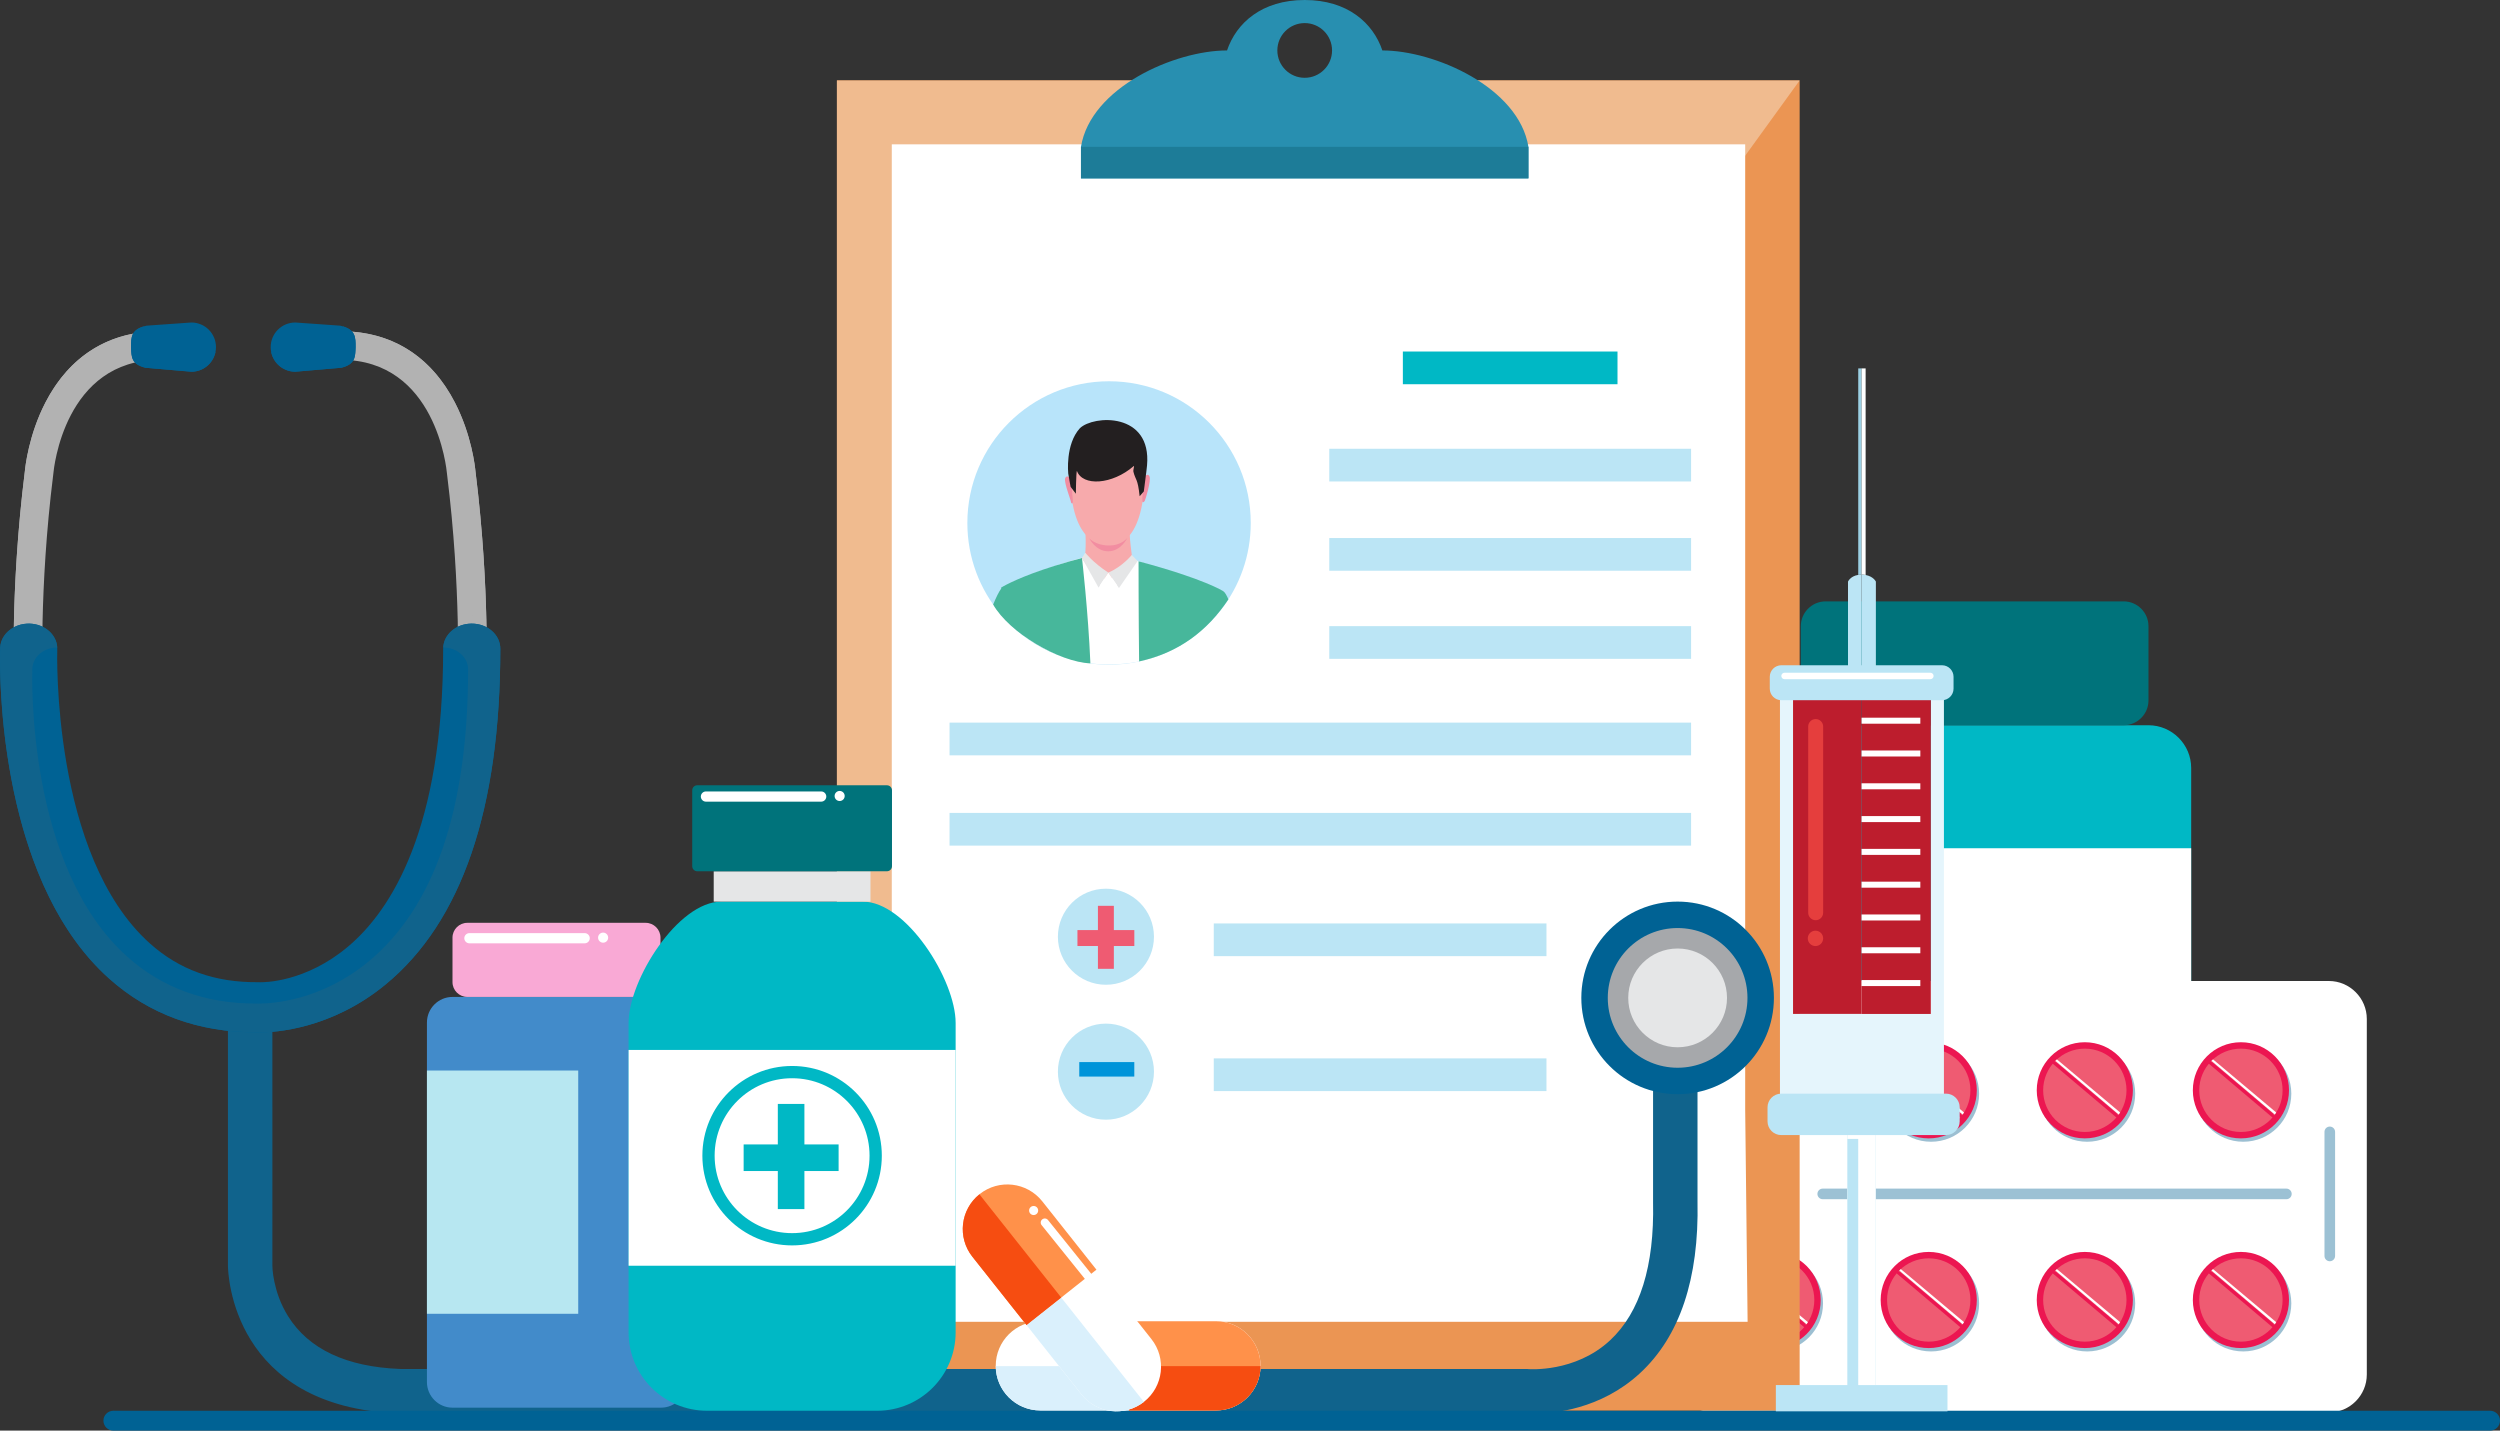 <?xml version="1.0" encoding="utf-8"?>
<!-- Generator: Adobe Illustrator 16.0.0, SVG Export Plug-In . SVG Version: 6.00 Build 0)  -->
<!DOCTYPE svg PUBLIC "-//W3C//DTD SVG 1.1//EN" "http://www.w3.org/Graphics/SVG/1.1/DTD/svg11.dtd">
<svg version="1.1" id="Layer_1" xmlns="http://www.w3.org/2000/svg" xmlns:xlink="http://www.w3.org/1999/xlink" x="0px" y="0px"
	 width="1639.876px" height="938.417px" viewBox="0 0 1639.876 938.417" enable-background="new 0 0 1639.876 938.417"
	 xml:space="preserve">
<rect x="0" y="0" width="1639.876" height="938.417" fill="#333333" stroke="none"/>
<g>
	<path fill-rule="evenodd" clip-rule="evenodd" fill="#00B8C5" d="M1409.292,475.724h-228.604c-15.41,0-28.015,12.604-28.015,28.015
		v394.29c0,15.408,12.604,28.015,28.015,28.015h228.604c15.411,0,28.015-12.606,28.015-28.015v-394.29
		C1437.306,488.327,1424.703,475.724,1409.292,475.724"/>
	<rect x="1271.445" y="556.406" fill-rule="evenodd" clip-rule="evenodd" fill="#FFFFFF" width="165.861" height="266.706"/>
	<path fill-rule="evenodd" clip-rule="evenodd" fill="#00737B" d="M1393.043,475.724h-195.547c-8.937,0-16.249-7.314-16.249-16.251
		v-48.748c0-8.938,7.313-16.246,16.249-16.246h195.547c8.938,0,16.248,7.309,16.248,16.246v48.748
		C1409.292,468.409,1401.981,475.724,1393.043,475.724"/>
	<path fill-rule="evenodd" clip-rule="evenodd" fill="#FFFFFF" d="M1552.51,668.384v233.237c0,13.694-11.206,24.902-24.9,24.902
		h-403.654c-13.695,0-24.901-11.208-24.901-24.902V668.384c0-13.692,11.206-24.9,24.901-24.9h403.654
		C1541.304,643.483,1552.51,654.691,1552.51,668.384"/>
	<path fill-rule="evenodd" clip-rule="evenodd" fill="#9CC1D4" d="M1528.223,738.967L1528.223,738.967c1.915,0,3.48,1.566,3.48,3.48
		v81.398c0,1.915-1.565,3.48-3.48,3.48l0,0c-1.914,0-3.48-1.565-3.48-3.48v-81.398
		C1524.743,740.533,1526.309,738.967,1528.223,738.967"/>
	<path fill-rule="evenodd" clip-rule="evenodd" fill="#9CC1D4" d="M1503.239,783.148L1503.239,783.148c0,1.915-1.567,3.48-3.48,3.48
		h-304.147c-1.914,0-3.479-1.565-3.479-3.48l0,0c0-1.915,1.565-3.48,3.479-3.48h304.147
		C1501.671,779.668,1503.239,781.233,1503.239,783.148"/>
	<path fill="#9CBFD2" d="M1471.452,748.939c-17.424,0-31.536-14.122-31.536-31.542c0-17.413,14.112-31.535,31.536-31.535
		c17.415,0,31.536,14.122,31.536,31.535C1502.988,734.817,1488.867,748.939,1471.452,748.939"/>
	<path fill="#EC1651" d="M1469.931,746.728c-17.424,0-31.538-14.122-31.538-31.543c0-17.413,14.114-31.535,31.538-31.535
		c17.416,0,31.536,14.122,31.536,31.535C1501.467,732.605,1487.347,746.728,1469.931,746.728"/>
	<path fill="#EF5B72" d="M1469.931,742.521c-15.093,0-27.335-12.236-27.335-27.336c0-15.096,12.242-27.327,27.335-27.327
		c15.094,0,27.337,12.231,27.337,27.327C1497.268,730.284,1485.025,742.521,1469.931,742.521"/>
	<polygon fill="#EC1651" points="1447.351,696.457 1447.593,696.061 1449.839,696.268 1451.321,696.922 1490.947,730.411 
		1491.853,731.755 1492.42,733.968 1492.073,734.258 	"/>
	<polygon fill-rule="evenodd" clip-rule="evenodd" fill="#FFFFFF" points="1450.604,695.86 1492.171,731.083 1493.08,729.731 
		1451.612,694.901 	"/>
	<path fill="#9CBFD2" d="M1471.452,886.483c-17.424,0-31.536-14.122-31.536-31.539s14.112-31.535,31.536-31.535
		c17.415,0,31.536,14.118,31.536,31.535S1488.867,886.483,1471.452,886.483"/>
	<path fill="#EC1651" d="M1469.931,884.27c-17.424,0-31.538-14.12-31.538-31.537c0-17.413,14.114-31.535,31.538-31.535
		c17.416,0,31.536,14.122,31.536,31.535C1501.467,870.149,1487.347,884.27,1469.931,884.27"/>
	<path fill="#EF5B72" d="M1469.931,880.063c-15.093,0-27.335-12.236-27.335-27.331c0-15.096,12.242-27.332,27.335-27.332
		c15.094,0,27.337,12.236,27.337,27.332C1497.268,867.827,1485.025,880.063,1469.931,880.063"/>
	<polygon fill="#EC1651" points="1447.351,834 1447.593,833.608 1449.839,833.815 1451.321,834.465 1490.947,867.954 
		1491.853,869.299 1492.42,871.511 1492.073,871.806 	"/>
	<polygon fill-rule="evenodd" clip-rule="evenodd" fill="#FFFFFF" points="1450.604,833.404 1492.171,868.626 1493.08,867.275 
		1451.612,832.448 	"/>
	<path fill="#9CBFD2" d="M1369.064,748.939c-17.423,0-31.537-14.122-31.537-31.542c0-17.413,14.114-31.535,31.537-31.535
		c17.417,0,31.536,14.122,31.536,31.535C1400.6,734.817,1386.481,748.939,1369.064,748.939"/>
	<path fill="#9CBFD2" d="M1266.677,748.939c-17.422,0-31.537-14.122-31.537-31.542c0-17.413,14.115-31.535,31.537-31.535
		c17.415,0,31.534,14.122,31.534,31.535C1298.211,734.817,1284.092,748.939,1266.677,748.939"/>
	<path fill="#9CBFD2" d="M1164.289,748.939c-17.422,0-31.536-14.122-31.536-31.542c0-17.413,14.114-31.535,31.536-31.535
		c17.416,0,31.536,14.122,31.536,31.535C1195.825,734.817,1181.705,748.939,1164.289,748.939"/>
	<path fill="#EC1651" d="M1367.542,746.728c-17.422,0-31.536-14.122-31.536-31.543c0-17.413,14.114-31.535,31.536-31.535
		c17.415,0,31.537,14.122,31.537,31.535C1399.08,732.605,1384.958,746.728,1367.542,746.728"/>
	<path fill="#EF5B72" d="M1367.542,742.521c-15.093,0-27.333-12.236-27.333-27.336c0-15.096,12.24-27.327,27.333-27.327
		c15.094,0,27.338,12.231,27.338,27.327C1394.88,730.284,1382.636,742.521,1367.542,742.521"/>
	<polygon fill="#EC1651" points="1344.962,696.457 1345.207,696.061 1347.453,696.268 1348.933,696.922 1388.56,730.411 
		1389.464,731.755 1390.032,733.968 1389.687,734.258 	"/>
	<polygon fill-rule="evenodd" clip-rule="evenodd" fill="#FFFFFF" points="1348.217,695.86 1389.783,731.083 1390.693,729.731 
		1349.224,694.901 	"/>
	<path fill="#EC1651" d="M1265.156,746.728c-17.424,0-31.537-14.122-31.537-31.543c0-17.413,14.113-31.535,31.537-31.535
		c17.415,0,31.535,14.122,31.535,31.535C1296.691,732.605,1282.571,746.728,1265.156,746.728"/>
	<path fill="#EF5B72" d="M1265.156,742.521c-15.093,0-27.334-12.236-27.334-27.336c0-15.096,12.241-27.327,27.334-27.327
		s27.338,12.231,27.338,27.327C1292.494,730.284,1280.249,742.521,1265.156,742.521"/>
	<polygon fill="#EC1651" points="1242.574,696.457 1242.819,696.061 1245.065,696.268 1246.546,696.922 1286.171,730.411 
		1287.078,731.755 1287.646,733.968 1287.298,734.258 	"/>
	<polygon fill-rule="evenodd" clip-rule="evenodd" fill="#FFFFFF" points="1245.829,695.86 1287.395,731.083 1288.305,729.731 
		1246.835,694.901 	"/>
	<path fill="#EC1651" d="M1162.768,746.728c-17.423,0-31.537-14.122-31.537-31.543c0-17.413,14.114-31.535,31.537-31.535
		c17.415,0,31.537,14.122,31.537,31.535C1194.305,732.605,1180.183,746.728,1162.768,746.728"/>
	<path fill="#EF5B72" d="M1162.768,742.521c-15.093,0-27.334-12.236-27.334-27.336c0-15.096,12.241-27.327,27.334-27.327
		c15.094,0,27.337,12.231,27.337,27.327C1190.105,730.284,1177.862,742.521,1162.768,742.521"/>
	<polygon fill="#EC1651" points="1140.187,696.457 1140.43,696.061 1142.677,696.268 1144.158,696.922 1183.784,730.411 
		1184.69,731.755 1185.257,733.968 1184.912,734.258 	"/>
	<polygon fill-rule="evenodd" clip-rule="evenodd" fill="#FFFFFF" points="1143.441,695.86 1185.006,731.083 1185.917,729.731 
		1144.449,694.901 	"/>
	<path fill="#9CBFD2" d="M1369.064,886.483c-17.423,0-31.537-14.122-31.537-31.539s14.114-31.535,31.537-31.535
		c17.417,0,31.536,14.118,31.536,31.535S1386.481,886.483,1369.064,886.483"/>
	<path fill="#9CBFD2" d="M1266.677,886.483c-17.422,0-31.537-14.122-31.537-31.539s14.115-31.535,31.537-31.535
		c17.415,0,31.534,14.118,31.534,31.535S1284.092,886.483,1266.677,886.483"/>
	<path fill="#9CBFD2" d="M1164.289,886.483c-17.422,0-31.536-14.122-31.536-31.539s14.114-31.535,31.536-31.535
		c17.416,0,31.536,14.118,31.536,31.535S1181.705,886.483,1164.289,886.483"/>
	<path fill="#EC1651" d="M1367.542,884.27c-17.422,0-31.536-14.12-31.536-31.537c0-17.413,14.114-31.535,31.536-31.535
		c17.415,0,31.537,14.122,31.537,31.535C1399.08,870.149,1384.958,884.27,1367.542,884.27"/>
	<path fill="#EF5B72" d="M1367.542,880.063c-15.093,0-27.333-12.236-27.333-27.331c0-15.096,12.24-27.332,27.333-27.332
		c15.094,0,27.338,12.236,27.338,27.332C1394.88,867.827,1382.636,880.063,1367.542,880.063"/>
	<polygon fill="#EC1651" points="1344.962,834 1345.207,833.608 1347.453,833.815 1348.933,834.465 1388.56,867.954 
		1389.464,869.299 1390.032,871.511 1389.687,871.806 	"/>
	<polygon fill-rule="evenodd" clip-rule="evenodd" fill="#FFFFFF" points="1348.217,833.404 1389.783,868.626 1390.693,867.275 
		1349.224,832.448 	"/>
	<path fill="#EC1651" d="M1265.156,884.27c-17.424,0-31.537-14.12-31.537-31.537c0-17.413,14.113-31.535,31.537-31.535
		c17.415,0,31.535,14.122,31.535,31.535C1296.691,870.149,1282.571,884.27,1265.156,884.27"/>
	<path fill="#EF5B72" d="M1265.156,880.063c-15.093,0-27.334-12.236-27.334-27.331c0-15.096,12.241-27.332,27.334-27.332
		s27.338,12.236,27.338,27.332C1292.494,867.827,1280.249,880.063,1265.156,880.063"/>
	<polygon fill="#EC1651" points="1242.574,834 1242.819,833.608 1245.065,833.815 1246.546,834.465 1286.171,867.954 
		1287.078,869.299 1287.646,871.511 1287.298,871.806 	"/>
	<polygon fill-rule="evenodd" clip-rule="evenodd" fill="#FFFFFF" points="1245.829,833.404 1287.395,868.626 1288.305,867.275 
		1246.835,832.448 	"/>
	<path fill="#EC1651" d="M1162.768,884.27c-17.423,0-31.537-14.12-31.537-31.537c0-17.413,14.114-31.535,31.537-31.535
		c17.415,0,31.537,14.122,31.537,31.535C1194.305,870.149,1180.183,884.27,1162.768,884.27"/>
	<path fill="#EF5B72" d="M1162.768,880.063c-15.093,0-27.334-12.236-27.334-27.331c0-15.096,12.241-27.332,27.334-27.332
		c15.094,0,27.337,12.236,27.337,27.332C1190.105,867.827,1177.862,880.063,1162.768,880.063"/>
	<polygon fill="#EC1651" points="1140.187,834 1140.43,833.608 1142.677,833.815 1144.158,834.465 1183.784,867.954 
		1184.69,869.299 1185.257,871.511 1184.912,871.806 	"/>
	<polygon fill-rule="evenodd" clip-rule="evenodd" fill="#FFFFFF" points="1143.441,833.404 1185.006,868.626 1185.917,867.275 
		1144.449,832.448 	"/>
	<rect x="548.979" y="52.768" fill="#EB9553" width="631.503" height="872.604"/>
	<polygon fill="#F0BB8F" points="548.979,925.371 548.979,52.768 1180.483,52.768 	"/>
	<polygon fill="#FFFFFF" points="1144.753,727.465 1146.345,867.039 584.966,867.039 584.966,94.683 1144.753,94.683 	"/>
	<path fill="#838587" d="M1156.168,331.059c0.022,0,0.044,0,0.067,0C1156.212,331.059,1156.191,331.059,1156.168,331.059
		 M1156.105,331.059c0.013,0,0.023,0,0.036,0C1156.128,331.059,1156.114,331.059,1156.105,331.059z M1156.038,331.059
		c0.012,0,0.022,0,0.033,0C1156.06,331.059,1156.049,331.059,1156.038,331.059z M1155.972,331.059c0.011,0,0.019,0,0.025,0
		C1155.991,331.059,1155.983,331.059,1155.972,331.059z M1155.907,331.063c0.011,0,0.019,0,0.025,0
		C1155.925,331.063,1155.917,331.063,1155.907,331.063z M1155.841,331.063c0.011,0,0.019,0,0.025,0
		C1155.86,331.063,1155.852,331.063,1155.841,331.063z M1155.781,331.063c0.006,0,0.014,0,0.021,0
		C1155.794,331.063,1155.787,331.063,1155.781,331.063z M1155.714,331.066c0.008,0,0.012,0,0.016,0
		C1155.726,331.066,1155.722,331.066,1155.714,331.066z M1155.654,331.066c0.003,0,0.007,0,0.011,0
		C1155.661,331.066,1155.657,331.066,1155.654,331.066z M1155.587,331.066c0.004,0,0.004,0,0.008,0
		C1155.591,331.066,1155.591,331.066,1155.587,331.066z M1155.526,331.07h0.004C1155.526,331.07,1155.526,331.07,1155.526,331.07z"
		/>
	<rect x="796.169" y="605.735" fill-rule="evenodd" clip-rule="evenodd" fill="#BBE5F5" width="218.234" height="21.454"/>
	<rect x="796.169" y="694.243" fill-rule="evenodd" clip-rule="evenodd" fill="#BBE5F5" width="218.234" height="21.454"/>
	<path fill="#10638C" d="M1005.782,927.312c-2.496,0-4.342-0.102-5.378-0.179l-738.665-0.011
		c-109.629-4.068-112.175-91.811-112.221-96.98V674.764h29.154l-0.007,155.614c0,0.075,0.084,16.723,10.354,33.093
		c13.505,21.536,38.246,33.148,73.538,34.511h739.186l0.743,0.076c0.226,0.018,30.699,2.532,53.73-18.954
		c19.553-18.245,29.013-48.679,28.11-90.454V610.637h29.155v177.54c1.062,50.626-11.646,88.515-37.775,112.613
		C1049.967,924.535,1018.898,927.312,1005.782,927.312"/>
	<path fill="#B2B2B2" d="M18.702,456.741c-4.977,0-9.119-3.917-9.357-8.934c-0.112-2.464-2.701-61.301,6.983-138.866
		c0.238-2.525,2.477-23.64,13.486-44.944c15.795-30.563,41.713-46.718,74.957-46.718c5.181,0,9.374,4.196,9.374,9.37
		c0,5.181-4.193,9.366-9.374,9.366c-62.571,0-69.523,71.669-69.785,74.719l-0.043,0.372c-9.505,76.058-6.907,135.24-6.874,135.829
		c0.234,5.177-3.756,9.555-8.926,9.794L18.702,456.741z"/>
	<path fill="#B2B2B2" d="M9.067,411.48c0.416-25.01,2.089-61.101,7.261-102.539c0.238-2.525,2.477-23.64,13.486-44.944
		c12.908-24.976,32.578-40.331,57.48-45.108c-1.301,2.341-1.327,5.231-1.327,8.566c0,0.004,0,0.004,0,0.007c0,0.009,0,0.02,0,0.029
		c0,0.003,0,0.003,0,0.003c0,0.062,0,0.122,0,0.185c0.043,1.025,0.074,2.017,0.132,2.961c-21.368,4.498-38.273,17.943-49.435,39.553
		c-9.717,18.812-11.697,37.449-11.906,39.672c-5.204,41.704-6.395,77.275-6.503,99.197C14.909,409.159,11.769,410.024,9.067,411.48"
		/>
	<path fill="#B2B2B2" d="M309.485,456.741c4.976,0,9.119-3.917,9.353-8.934c0.117-2.464,2.701-61.301-6.982-138.866
		c-0.234-2.525-2.473-23.64-13.486-44.944c-15.791-30.563-41.708-46.718-74.959-46.718c-5.174,0-9.37,4.196-9.37,9.37
		c0,5.181,4.196,9.366,9.37,9.366c62.575,0,69.524,71.669,69.792,74.719l0.037,0.372c9.507,76.058,6.905,135.24,6.879,135.829
		c-0.244,5.177,3.757,9.555,8.924,9.794L309.485,456.741z"/>
	<path fill="#B2B2B2" d="M319.115,411.415c-2.694-1.424-5.832-2.274-9.187-2.351c-0.109-21.922-1.3-57.493-6.503-99.197
		c-0.205-2.224-2.185-20.861-11.903-39.672c-12.67-24.525-32.729-38.538-58.325-40.877c0.022-0.536,0.042-1.081,0.065-1.637
		c0-4.094,0-7.522-2.247-10.11c29.603,2.3,52.787,18.234,67.354,46.427c11.013,21.304,13.252,42.419,13.486,44.944
		C317.022,350.347,318.696,386.416,319.115,411.415"/>
	<path fill="#006294" d="M170.665,677.183c-0.578,0-1.061-0.003-1.451-0.018c-0.38,0-0.774,0.008-1.155,0.008
		c-37.893,0-70.383-11.898-96.588-35.386C-4.243,573.95-0.108,431.048,0.1,424.995c0.321-9.079,9.003-16.2,19.313-15.931
		c10.345,0.28,18.472,7.866,18.155,16.944c-0.063,1.813-3.712,135.124,60.72,192.802c19.415,17.385,42.614,25.694,70.982,25.465
		c0.574,0,0.767-0.011,1.302,0.028c2.324,0.041,29.727,0.215,57.714-23.363c28.474-23.982,62.413-77.352,62.413-195.439
		c0-9.08,8.391-16.44,18.74-16.44c10.352,0,18.743,7.36,18.743,16.44c0,105.093-25.324,179.206-75.278,220.281
		C217.252,675.098,180.412,677.183,170.665,677.183"/>
	<path fill="#10638C" d="M170.665,677.183c-0.578,0-1.061-0.003-1.451-0.018c-0.38,0-0.774,0.008-1.155,0.008
		c-37.893,0-70.383-11.898-96.588-35.386C4.518,581.798,0.005,463.117,0.001,432.265c-0.003-4.036,0.077-6.568,0.099-7.27
		c0.206-5.747,3.763-10.717,8.968-13.515c2.697-1.456,5.841-2.321,9.187-2.416c0.192-0.004,0.38-0.004,0.572-0.004
		c0.007,0,0.01,0,0.017,0c0.188,0,0.377,0,0.569,0.004c9.846,0.269,17.675,7.161,18.124,15.658
		c-8.754,0.004-16.044,6.107-16.318,13.871c-0.185,5.265-3.783,129.769,62.178,188.871c22.825,20.458,51.138,30.823,84.154,30.823
		c0.338,0,0.675,0,1.005,0c0.337,0.011,0.757,0.018,1.268,0.018c8.489,0,40.586-1.823,71.642-27.36
		c43.52-35.782,65.589-100.352,65.589-191.912c0-7.909-7.3-14.313-16.306-14.328c0.467-8.516,8.301-15.347,18.046-15.637
		c0,0,0,0,0.002,0c0.018,0,0.037,0,0.054-0.004c0.002,0,0.002,0,0.007,0c0.017,0,0.033,0,0.053,0c0.004,0,0.006,0,0.01,0
		c0.016,0,0.03,0,0.046,0c0.006,0,0.01,0,0.013,0c0.016-0.004,0.03-0.004,0.046-0.004c0.006,0,0.014,0,0.02,0
		c0.009,0,0.026,0,0.036,0c0.01,0,0.017,0,0.023,0c0.013,0,0.027,0,0.036,0c0.012,0,0.018,0,0.024,0c0.014,0,0.026,0,0.037,0
		c0.008,0,0.015,0,0.022,0c0.014,0,0.023,0,0.036,0c0.011,0,0.02,0,0.03,0c0.01,0,0.02,0,0.031,0c0.009,0,0.022,0,0.032,0
		c0.011,0,0.02,0,0.026,0c0.02,0,0.04,0,0.061,0c10.352,0,18.743,7.36,18.743,16.44c0,105.093-25.324,179.206-75.278,220.281
		C217.252,675.098,180.412,677.183,170.665,677.183"/>
	<path fill="#006294" d="M141.669,227.681c0,8.911-7.228,16.138-16.134,16.138l-30.196-2.605c-9.37-2.345-9.104-7.255-9.37-13.533
		c0-6.765,0-11.715,10.153-14.06l29.413-2.078C134.441,211.543,141.669,218.764,141.669,227.681"/>
	<path fill="#006294" d="M125.535,243.819l-30.196-2.605c-3.327-0.834-5.439-1.987-6.792-3.413
		c-1.835-1.931-2.272-4.365-2.447-7.159c-0.059-0.945-0.088-1.937-0.131-2.961c0-0.063,0-0.123,0-0.185c0,0,0,0,0-0.003
		c0-0.009,0-0.02,0-0.029c0-0.003,0-0.003,0-0.007c0-6.216,0.099-10.868,8.305-13.344c-0.023,11.277,5.162,20.359,18.36,22.255
		c2.829,0.402,5.586,0.62,8.259,0.62c7.729,0,14.708-1.824,20.476-6.229c-1.333,6.885-7.037,12.214-14.107,12.969c0,0,0,0-0.004,0
		c-0.014,0-0.026,0.002-0.043,0.002c-0.072,0.011-0.143,0.018-0.214,0.025c-0.004,0-0.008,0-0.012,0
		c-0.013,0-0.022,0.001-0.032,0.001c-0.007,0-0.011,0-0.018,0c-0.009,0-0.02,0.004-0.029,0.004c-0.006,0-0.014,0-0.018,0
		c-0.013,0.002-0.019,0.002-0.031,0.002c-0.004,0-0.011,0-0.017,0.004c-0.01,0-0.02,0-0.03,0c-0.007,0-0.01,0.003-0.016,0.003
		c-0.01,0-0.019,0-0.029,0c-0.007,0.004-0.012,0.004-0.017,0.004c-0.033,0.004-0.066,0.004-0.1,0.007c-0.009,0-0.016,0-0.026,0
		c-0.009,0.003-0.016,0.003-0.022,0.003c-0.01,0-0.017,0-0.024,0c-0.01,0.004-0.016,0.004-0.025,0.004c-0.006,0-0.017,0-0.023,0
		c-0.01,0.003-0.017,0.003-0.024,0.003c-0.009,0-0.019,0-0.026,0c-0.006,0-0.016,0.002-0.022,0.002c-0.009,0-0.021,0-0.027,0
		c-0.006,0-0.016,0-0.022,0c-0.009,0.005-0.016,0.005-0.026,0.005c-0.006,0-0.014,0-0.023,0c-0.009,0-0.023,0.002-0.036,0.002
		c-0.003,0-0.01,0-0.017,0c-0.013,0-0.03,0-0.043,0.003c-0.006,0-0.01,0-0.016,0c-0.01,0-0.02,0-0.03,0c-0.01,0-0.013,0-0.022,0
		c-0.01,0.002-0.018,0.002-0.026,0.002c-0.007,0-0.018,0-0.024,0s-0.02,0-0.026,0s-0.013,0.003-0.019,0.003c-0.011,0-0.02,0-0.031,0
		c-0.006,0-0.013,0-0.019,0c-0.01,0-0.02,0-0.031,0c-0.006,0-0.013,0-0.019,0.004c-0.011,0-0.023,0-0.032,0
		c-0.006,0-0.014,0-0.017,0c-0.017,0-0.033,0-0.049,0c-0.003,0-0.007,0-0.01,0c-0.014,0-0.026,0.004-0.04,0.004
		c-0.006,0-0.009,0-0.017,0c-0.01,0-0.02,0-0.034,0c-0.006,0-0.013,0-0.02,0c-0.008,0-0.016,0-0.025,0c-0.006,0-0.017,0-0.023,0
		c-0.009,0-0.02,0-0.026,0c-0.007,0-0.017,0-0.023,0c-0.009,0-0.02,0-0.029,0c-0.007,0-0.01,0-0.02,0c-0.01,0-0.02,0-0.03,0
		c-0.006,0-0.013,0-0.02,0C125.563,243.819,125.551,243.819,125.535,243.819"/>
	<path fill="#006294" d="M177.558,227.681c0,8.911,7.224,16.138,16.138,16.138l30.196-2.605c9.37-2.345,9.103-7.255,9.37-13.533
		c0-6.765,0-11.715-10.153-14.06l-29.414-2.078C184.782,211.543,177.558,218.764,177.558,227.681"/>
	<path fill="#006294" d="M193.696,243.819c-0.016,0-0.033,0-0.049-0.003c-0.006,0-0.014,0-0.017,0c-0.009,0-0.023,0-0.033,0
		c-0.006,0-0.013,0-0.02,0c-0.01,0-0.02,0-0.03,0c-0.007,0-0.013,0-0.02,0c-0.01,0-0.019,0-0.029,0c-0.007,0-0.014,0-0.023,0
		c-0.007,0-0.017,0-0.023,0c-0.011,0-0.017,0-0.023,0c-0.01,0-0.02,0-0.03,0c-0.006,0-0.013,0-0.019,0
		c-0.011,0-0.02-0.004-0.031-0.004c-0.006,0-0.013,0-0.019,0s-0.009,0-0.016,0c-0.022,0-0.043,0-0.064,0c-0.003,0-0.009,0-0.016,0
		c-0.011-0.004-0.02-0.004-0.031-0.004c-0.006,0-0.009,0-0.017,0c-0.009,0-0.022,0-0.033,0c-0.002,0-0.01,0-0.016,0
		c-0.01,0-0.021-0.003-0.034-0.003c-0.003,0-0.006,0-0.009,0c-0.013,0-0.027,0-0.036,0c-0.004,0-0.007,0-0.011,0
		c-7.564-0.301-13.787-5.814-15.185-13.046c5.766,4.405,12.746,6.229,20.476,6.229c2.671,0,5.428-0.218,8.259-0.62
		c13.195-1.896,18.386-10.979,18.362-22.255c8.299,2.506,8.303,7.24,8.303,13.569c-0.023,0.556-0.043,1.101-0.065,1.637
		c-0.113,2.715-0.302,5.133-1.495,7.141c-1.224,2.051-3.495,3.673-7.81,4.755L193.696,243.819z"/>
	<path fill="#006294" d="M1163.596,654.563c0,34.893-28.274,63.168-63.16,63.168c-34.887,0-63.166-28.275-63.166-63.168
		c0-34.873,28.279-63.16,63.166-63.16C1135.322,591.403,1163.596,619.69,1163.596,654.563"/>
	<path fill="#A6A8AB" d="M1146.251,654.563c0,25.309-20.513,45.823-45.815,45.823c-25.299,0-45.814-20.515-45.814-45.823
		c0-25.297,20.516-45.813,45.814-45.813C1125.739,608.751,1146.251,629.267,1146.251,654.563"/>
	<path fill="#E5E6E7" d="M1132.831,654.563c0,17.893-14.501,32.4-32.396,32.4c-17.893,0-32.397-14.508-32.397-32.4
		c0-17.885,14.505-32.392,32.397-32.392C1118.33,622.172,1132.831,636.679,1132.831,654.563"/>
	<path fill-rule="evenodd" clip-rule="evenodd" fill="#006294" d="M74.362,925.371h1558.992c3.588,0,6.522,2.936,6.522,6.521
		c0,3.59-2.935,6.525-6.522,6.525H74.362c-3.586,0-6.522-2.936-6.522-6.525C67.84,928.307,70.776,925.371,74.362,925.371"/>
	<path fill-rule="evenodd" clip-rule="evenodd" fill="#428BCA" d="M296.813,653.939h136.773c9.218,0,16.76,7.542,16.76,16.758V906.6
		c0,9.217-7.542,16.759-16.76,16.759H296.813c-9.219,0-16.762-7.542-16.762-16.759V670.697
		C280.052,661.481,287.595,653.939,296.813,653.939"/>
	<rect x="280.052" y="702.211" fill-rule="evenodd" clip-rule="evenodd" fill="#B7E7F1" width="99.234" height="159.566"/>
	<path fill-rule="evenodd" clip-rule="evenodd" fill="#F9A9D5" d="M306.535,653.939h116.993c5.347,0,9.722-4.374,9.722-9.723
		v-29.165c0-5.349-4.375-9.723-9.722-9.723H306.535c-5.347,0-9.721,4.374-9.721,9.723v29.165
		C296.813,649.565,301.188,653.939,306.535,653.939"/>
	<path fill="#00B8C5" d="M626.853,873.938c0,28.396-23.04,51.434-51.418,51.434H463.736c-28.4,0-51.418-23.037-51.418-51.434
		V671.032c0-28.392,32.432-79.618,60.813-79.618h92.886c28.401,0,60.835,51.227,60.835,79.618V873.938z"/>
	<rect x="412.318" y="688.707" fill="#FFFFFF" width="214.535" height="141.552"/>
	<path fill="#00B8C5" d="M555.504,794c9.191-9.195,14.877-21.896,14.877-35.931c0-14.023-5.687-26.729-14.881-35.92
		c-9.192-9.195-21.893-14.882-35.92-14.882c-14.026,0-26.729,5.69-35.923,14.886c-9.195,9.191-14.886,21.893-14.886,35.916
		c0,14.031,5.688,26.732,14.881,35.923c9.195,9.199,21.9,14.885,35.928,14.885C533.609,808.877,546.311,803.191,555.504,794
		 M578.427,758.069c0,16.254-6.587,30.968-17.236,41.616c-10.649,10.651-25.362,17.239-41.612,17.239
		c-16.246,0-30.964-6.59-41.615-17.242c-10.649-10.649-17.241-25.363-17.241-41.613c0-16.244,6.592-30.954,17.245-41.605
		c10.651-10.652,25.367-17.242,41.611-17.242c16.249,0,30.959,6.59,41.607,17.238C571.839,727.112,578.427,741.825,578.427,758.069z
		"/>
	<polygon fill="#00B8C5" points="550.084,750.69 527.651,750.69 527.651,724.122 510.21,724.122 510.21,750.69 487.792,750.69 
		487.792,768.137 510.21,768.137 510.21,793.106 527.651,793.106 527.651,768.137 550.084,768.137 	"/>
	<rect x="468.159" y="571.513" fill="#E5E6E7" width="102.837" height="19.901"/>
	<path fill="#00737B" d="M585.101,568.181c0,1.831-1.483,3.328-3.323,3.328h-124.4c-1.838,0-3.315-1.497-3.315-3.328v-49.762
		c0-1.823,1.477-3.316,3.315-3.316h124.4c1.839,0,3.323,1.493,3.323,3.316V568.181z"/>
	<path fill-rule="evenodd" clip-rule="evenodd" fill="#FFFFFF" d="M463.064,519.146h75.595c1.843,0,3.352,1.508,3.352,3.35v0.004
		c0,1.842-1.508,3.35-3.352,3.35h-75.595c-1.843,0-3.351-1.508-3.351-3.35v-0.004C459.713,520.653,461.222,519.146,463.064,519.146"
		/>
	<path fill-rule="evenodd" clip-rule="evenodd" fill="#FFFFFF" d="M550.768,518.812c1.828,0,3.31,1.482,3.31,3.31
		s-1.482,3.311-3.31,3.311c-1.829,0-3.31-1.483-3.31-3.311S548.939,518.812,550.768,518.812"/>
	<path fill-rule="evenodd" clip-rule="evenodd" fill="#FFFFFF" d="M307.914,612.075h75.595c1.844,0,3.352,1.508,3.352,3.35v0.004
		c0,1.842-1.507,3.35-3.352,3.35h-75.595c-1.843,0-3.351-1.508-3.351-3.35v-0.004C304.563,613.583,306.071,612.075,307.914,612.075"
		/>
	<path fill-rule="evenodd" clip-rule="evenodd" fill="#FFFFFF" d="M395.618,611.74c1.829,0,3.31,1.479,3.31,3.312
		c0,1.826-1.481,3.309-3.31,3.309c-1.829,0-3.31-1.482-3.31-3.309C392.308,613.22,393.789,611.74,395.618,611.74"/>
	<path fill="#9BD0E4" d="M1221.1,376.927l-0.002-135.262h-2.181v135.433c0.641-0.099,1.309-0.175,2.063-0.171H1221.1z"/>
	<path fill="#BBE5F5" d="M1220.98,376.927c-0.754-0.004-1.422,0.072-2.063,0.171c-5.172,0.796-6.721,4.396-6.721,4.396v67.767h8.903
		v-61.312v-11.022H1220.98z"/>
	<polygon fill="#E5F5FC" points="1212.197,449.261 1167.558,449.261 1167.558,720.314 1211.822,720.314 1211.822,682.31 
		1176.073,682.31 1176.074,665.1 1176.164,665.1 1176.164,458.22 1212.197,458.223 1221.1,458.223 1221.1,449.261 	"/>
	<polygon fill="#BD1D2D" points="1212.197,458.223 1176.164,458.22 1176.164,665.1 1221.1,665.1 1221.1,473.998 1221.1,458.223 	"/>
	<polygon fill="#BBE5F5" points="1211.822,739.675 1211.822,908.546 1164.868,908.546 1164.868,925.757 1221.098,925.757 
		1277.451,925.757 1277.449,908.546 1230.376,908.55 1230.378,739.675 1221.1,739.675 	"/>
	<polygon fill="#E5F5FC" points="1173.48,665.1 1173.391,665.1 1173.389,694.546 1204.448,694.546 1204.448,720.314 1221.1,720.314 
		1240.936,720.314 1240.935,694.546 1271.445,694.546 1271.445,665.1 1271.354,665.1 1221.1,665.1 	"/>
	<path fill="#FFFFFF" d="M1223.759,377.17V241.665h-2.661l0.002,135.262C1222.078,376.934,1222.96,377.024,1223.759,377.17"/>
	<path fill="#BBE5F5" d="M1223.759,377.17c-0.799-0.146-1.682-0.236-2.659-0.243v11.022v61.312h9.381v-67.767
		C1230.481,381.494,1228.912,378.114,1223.759,377.17"/>
	<polygon fill="#E5F5FC" points="1230.481,449.261 1221.1,449.261 1221.1,458.223 1230.481,458.223 1266.513,458.223 
		1266.513,665.1 1266.605,665.1 1266.605,682.31 1230.376,682.31 1230.378,720.314 1275.119,720.314 1275.119,449.261 	"/>
	<polygon fill="#BD1D2D" points="1230.481,458.223 1221.1,458.223 1221.1,473.998 1221.1,665.1 1266.513,665.1 1266.513,458.223 	
		"/>
	<rect x="1221.1" y="470.772" fill="#FFFFFF" width="38.544" height="3.94"/>
	<rect x="1221.1" y="492.283" fill="#FFFFFF" width="38.544" height="3.944"/>
	<rect x="1221.1" y="513.798" fill="#FFFFFF" width="38.544" height="3.942"/>
	<rect x="1221.099" y="535.307" fill="#FFFFFF" width="38.546" height="3.946"/>
	<rect x="1221.098" y="556.82" fill="#FFFFFF" width="38.544" height="3.945"/>
	<rect x="1221.099" y="578.332" fill="#FFFFFF" width="38.544" height="3.945"/>
	<rect x="1221.099" y="599.847" fill="#FFFFFF" width="38.544" height="3.941"/>
	<rect x="1221.099" y="621.357" fill="#FFFFFF" width="38.544" height="3.946"/>
	<rect x="1221.099" y="642.87" fill="#FFFFFF" width="38.546" height="3.944"/>
	<path fill-rule="evenodd" clip-rule="evenodd" fill="#BBE5F5" d="M1168.375,717.38h108.116c4.931,0,8.965,4.032,8.965,8.962v9.246
		c0,4.934-4.034,8.966-8.965,8.966h-108.116c-4.932,0-8.965-4.032-8.965-8.966v-9.246
		C1159.411,721.412,1163.444,717.38,1168.375,717.38"/>
	<path fill-rule="evenodd" clip-rule="evenodd" fill="#BBE5F5" d="M1168.451,436.374h105.417c4.161,0,7.565,3.403,7.565,7.564v7.8
		c0,4.16-3.404,7.564-7.565,7.564h-105.417c-4.16,0-7.564-3.404-7.564-7.564v-7.8
		C1160.886,439.777,1164.291,436.374,1168.451,436.374"/>
	<rect x="1211.822" y="744.554" fill-rule="evenodd" clip-rule="evenodd" fill="#FFFFFF" width="18.555" height="163.996"/>
	<path fill-rule="evenodd" clip-rule="evenodd" fill="#E53E3D" d="M1186.091,476.559v122.154c0,2.699,2.205,4.905,4.902,4.905
		s4.902-2.206,4.902-4.905V476.559c0-2.695-2.205-4.904-4.902-4.904S1186.091,473.863,1186.091,476.559"/>
	<path fill-rule="evenodd" clip-rule="evenodd" fill="#E53E3D" d="M1185.813,615.527c0,2.782,2.257,5.042,5.042,5.042
		c2.787,0,5.045-2.26,5.045-5.042c0-2.787-2.258-5.043-5.045-5.043C1188.07,610.484,1185.813,612.74,1185.813,615.527"/>
	<path fill-rule="evenodd" clip-rule="evenodd" fill="#FFFFFF" d="M1168.451,443.393L1168.451,443.393
		c0,1.163,0.95,2.115,2.113,2.115h95.67c1.164,0,2.114-0.952,2.114-2.115l0,0c0-1.162-0.95-2.114-2.114-2.114h-95.67
		C1169.401,441.278,1168.451,442.23,1168.451,443.393"/>
	<path fill="#FFFFFF" d="M826.873,895.922c0,16.163-13.099,29.26-29.246,29.26h-115.23c-16.158,0-29.25-13.097-29.25-29.26
		c0-16.16,13.093-29.249,29.25-29.249h115.23C813.774,866.673,826.873,879.762,826.873,895.922"/>
	<path fill="#FF914A" d="M826.873,895.922c0-16.16-13.099-29.249-29.246-29.249H740.45v58.509h57.177
		C813.774,925.182,826.873,912.085,826.873,895.922"/>
	<path fill="#DAF0FC" d="M682.383,925.182h58.058v-29.046h-87.296C653.265,912.193,666.301,925.182,682.383,925.182"/>
	<path fill="#F64D11" d="M797.61,925.182c16.086,0,29.121-12.988,29.247-29.046h-86.416v29.046H797.61z"/>
	<path fill="#FFFFFF" d="M642.605,783.265c-12.668,10.038-14.8,28.439-4.772,41.093l71.563,90.317
		c10.034,12.666,28.431,14.794,41.099,4.757c12.667-10.039,14.793-28.425,4.759-41.091l-71.563-90.317
		C673.663,775.37,655.271,773.229,642.605,783.265"/>
	<path fill="#FF914A" d="M642.605,783.265c12.666-10.035,31.058-7.895,41.086,4.759l35.509,44.818l-45.857,36.334l-35.509-44.818
		C627.805,811.704,629.937,793.303,642.605,783.265"/>
	<path fill="#DAF0FC" d="M709.403,914.687l-36.057-45.508l22.767-18.037l54.213,68.421
		C737.665,929.443,719.391,927.293,709.403,914.687"/>
	<path fill="#F64D11" d="M637.844,824.372c-9.989-12.606-7.906-30.888,4.604-40.962l53.667,67.731l-22.767,18.037L637.844,824.372z"
		/>
	<path fill="#B8E4FA" d="M634.538,343.052c0,22.771,8.191,43.625,21.781,59.778c3.181,3.797,6.653,7.317,10.389,10.528
		c1.067,0.927,2.154,1.832,3.26,2.688c1.255,0.996,2.528,1.944,3.826,2.889c12.236,8.657,26.659,14.445,42.271,16.367
		c2.751,0.323,5.543,0.552,8.366,0.643c1.011,0.025,2.026,0.051,3.049,0.051c3.011,0,5.985-0.163,8.916-0.439
		c3.276-0.301,6.501-0.789,9.67-1.438c14.08-2.845,27.005-8.887,37.991-17.33c3.313-2.546,6.447-5.301,9.381-8.266
		c0.573-0.577,1.138-1.154,1.693-1.759c2.082-2.197,4.049-4.489,5.9-6.895c12.161-15.712,19.396-35.432,19.396-56.817
		c0-51.328-41.614-92.966-92.947-92.966C676.153,250.086,634.538,291.725,634.538,343.052"/>
	<path fill="#FFFFFF" d="M662.939,387.041l8.404,30.075c13.029,9.216,27.28,15.978,43.905,18.022
		c2.929,0.345,5.902,0.593,8.907,0.69c1.078,0.021,2.159,0.047,3.249,0.047c3.205,0,6.372-0.171,9.493-0.465
		c3.489-0.323,6.924-0.84,10.298-1.529c14.993-3.029,29.994-12.076,41.693-21.068c1.399-8.646,1.661-20.102,2.984-29.075
		c-7.271-2.707-30.426-10.568-45.036-15.523l-0.606-0.197c-0.323-0.124-0.641-0.22-0.954-0.323
		c-0.861-0.291-1.688-0.563-2.477-0.833c-0.802-0.271-1.56-0.543-2.269-0.769c-2.998-1.008-5.109-1.72-5.859-1.965h-0.014
		l-0.296-0.124l-0.17,0.021l-19.647,1.453l-3.295,0.245l-1.026,0.104c0,0-0.152,0.02-0.449,0.096
		c-1.188,0.296-4.629,1.208-9.184,2.586l-0.021,0.026C688.931,372.083,670.055,378.859,662.939,387.041"/>
	<path fill="#F7AAAC" d="M722.252,283.271c0,0-23.562,3.989-19.567,40.882c3.998,36.89,24.8,33.639,26.189,33.562
		c1.391-0.047,20.916,0.471,21.946-44.65C750.821,313.065,751.126,279.721,722.252,283.271"/>
	<path fill="#F7AAAC" d="M711.931,347.023c0,0,0.811,15.205-0.627,18.507c-1.429,3.302,18.922,13.75,31.571,1.849
		c0,0-2.558-16.614-1.765-22.453C741.908,339.063,711.931,347.023,711.931,347.023"/>
	<path fill="#F28DA1" d="M702.21,313.729c0,0-2.617-2.739-3.532,0.047c-0.92,2.812,4.176,15.255,3.857,15.824
		c0,0,0.483,1.081,1.099,0.467C704.244,329.477,702.21,313.729,702.21,313.729"/>
	<path fill="#F28DA1" d="M750.553,312.716c0,0,2.502-2.833,3.535-0.071c1.032,2.759-2.743,15.179-3.208,15.94
		c0,0-0.811,1.286-1.451,0.717C748.795,328.709,750.553,312.716,750.553,312.716"/>
	<path fill="#231F20" d="M700.705,310.576c0.81,5.05,1.573,8.797,1.573,8.797l3.43,4.481c0,0,0.149-13.46,0.671-15.012
		c3.7,10.333,23.125,9.145,37.247-3.095c0.737-0.636-0.483,2.423-0.159,3.726c1.402,5.631,2.844,4.154,4.073,16.034l2.743-3.153
		c0,0,0.793-5.74,1.573-12.321l0.009-0.051c0.174-1.554,0.352-3.13,0.525-4.681c3.125-35.074-35.11-33.064-44.053-24.396
		C698.682,291.524,700.705,310.576,700.705,310.576"/>
	<path fill="#F28DA1" d="M739.496,352.789c0,0-3.761,5.224-12.499,5.028c-8.735-0.2-12.529-4.756-12.529-4.756
		s4.134,8.646,12.571,8.572C735.472,361.535,739.496,352.789,739.496,352.789"/>
	<path fill="#F7AAAC" d="M745.275,367.695c0,0-6.314,10.994-18.292,12.03c-7.601,0.639-14.181-8.971-17.265-13.703
		C709.719,366.022,726.733,358.729,745.275,367.695"/>
	<path fill="#E5E6E7" d="M711.902,362.549c0,0,4.816,6.309,15.082,13.059l-6.385,9.831l-10.879-19.417L711.902,362.549z"/>
	<path fill="#E5E6E7" d="M742.391,364.004c0,0-6.126,7.688-15.408,11.604l7.005,10.13l12.241-17.719L742.391,364.004z"/>
	<path fill="#FFFFFF" d="M726.983,375.607l-5.474,8.306c0,0,5.746,3.251,11.084-0.2L726.983,375.607z"/>
	<path fill="#47B79B" d="M747.195,433.882c26.113-5.715,44.725-20.015,58.563-40.708c-1.117-2.667-2.268-4.701-3.353-5.37
		c0,0-12.25-8.058-55.569-19.611v0.022C746.835,369.201,746.809,401.479,747.195,433.882"/>
	<path fill="#47B79B" d="M651.469,396.541c10.405,18.445,43.349,37.748,63.779,38.598c-1.463-34.278-5.528-69.117-5.528-69.117
		c-3.211,0.837-6.255,1.673-9.13,2.488l-0.02,0.027c-25.119,7.193-37.851,13.526-42.192,15.92h-0.004l-0.094,0.043
		c-1.132,0.643-1.658,0.988-1.658,0.988s0.047,0.197,0.154,0.541C655.243,388.025,653.339,392.003,651.469,396.541"/>
	<rect x="1211.822" y="747.068" fill-rule="evenodd" clip-rule="evenodd" fill="#BBE5F5" width="7.075" height="163.995"/>
	<rect x="920.206" y="230.582" fill-rule="evenodd" clip-rule="evenodd" fill="#00B8C5" width="140.793" height="21.455"/>
	<rect x="871.934" y="294.366" fill-rule="evenodd" clip-rule="evenodd" fill="#BBE5F5" width="237.337" height="21.453"/>
	<rect x="871.934" y="352.923" fill-rule="evenodd" clip-rule="evenodd" fill="#BBE5F5" width="237.337" height="21.453"/>
	<rect x="871.934" y="410.718" fill-rule="evenodd" clip-rule="evenodd" fill="#BBE5F5" width="237.337" height="21.453"/>
	<rect x="622.859" y="474.005" fill-rule="evenodd" clip-rule="evenodd" fill="#BBE5F5" width="486.412" height="21.453"/>
	<rect x="622.859" y="533.228" fill-rule="evenodd" clip-rule="evenodd" fill="#BBE5F5" width="486.412" height="21.453"/>
	<path fill-rule="evenodd" clip-rule="evenodd" fill="#BBE5F5" d="M725.435,582.938c17.404,0,31.512,14.106,31.512,31.509
		s-14.107,31.51-31.512,31.51c-17.402,0-31.51-14.107-31.51-31.51S708.033,582.938,725.435,582.938"/>
	<polygon fill="#EF5B72" points="744.069,610.088 730.631,610.088 730.631,594.172 720.183,594.172 720.183,610.088 
		706.753,610.088 706.753,620.537 720.183,620.537 720.183,635.497 730.631,635.497 730.631,620.537 744.069,620.537 	"/>
	<path fill-rule="evenodd" clip-rule="evenodd" fill="#BBE5F5" d="M725.435,671.442c17.404,0,31.512,14.111,31.512,31.514
		s-14.107,31.51-31.512,31.51c-17.402,0-31.51-14.107-31.51-31.51S708.033,671.442,725.435,671.442"/>
	<path fill-rule="evenodd" clip-rule="evenodd" fill="#FFFFFF" d="M687.425,800.26l44.12,54.855c0.924,1.152,0.741,2.849-0.41,3.771
		c-1.149,0.927-2.845,0.741-3.77-0.407l-44.119-54.859c-0.926-1.147-0.742-2.844,0.409-3.771
		C684.805,798.927,686.501,799.108,687.425,800.26"/>
	<path fill-rule="evenodd" clip-rule="evenodd" fill="#FFFFFF" d="M678.017,791.064c1.643,0,2.976,1.33,2.976,2.972
		c0,1.646-1.333,2.976-2.976,2.976c-1.644,0-2.974-1.33-2.974-2.976C675.042,792.395,676.373,791.064,678.017,791.064"/>
	<path fill-rule="evenodd" clip-rule="evenodd" fill="#288FB0" d="M855.819,15.144c-9.91,0-17.945,8.033-17.945,17.946
		c0,9.909,8.035,17.945,17.945,17.945s17.946-8.037,17.946-17.945C873.765,23.177,865.729,15.144,855.819,15.144 M804.874,33.09
		C810.954,15.104,827.684,0,855.819,0c28.137,0,44.866,15.104,50.946,33.09c34.183,0,89.446,24.168,95.813,63.213v20.701h-146.76
		H709.06V96.303C715.428,57.258,770.691,33.09,804.874,33.09z"/>
	<rect x="709.06" y="96.303" fill-rule="evenodd" clip-rule="evenodd" fill="#1D7C98" width="293.519" height="20.701"/>
	<rect x="707.94" y="696.675" fill-rule="evenodd" clip-rule="evenodd" fill="#0094D9" width="36.109" height="9.504"/>
</g>
</svg>
